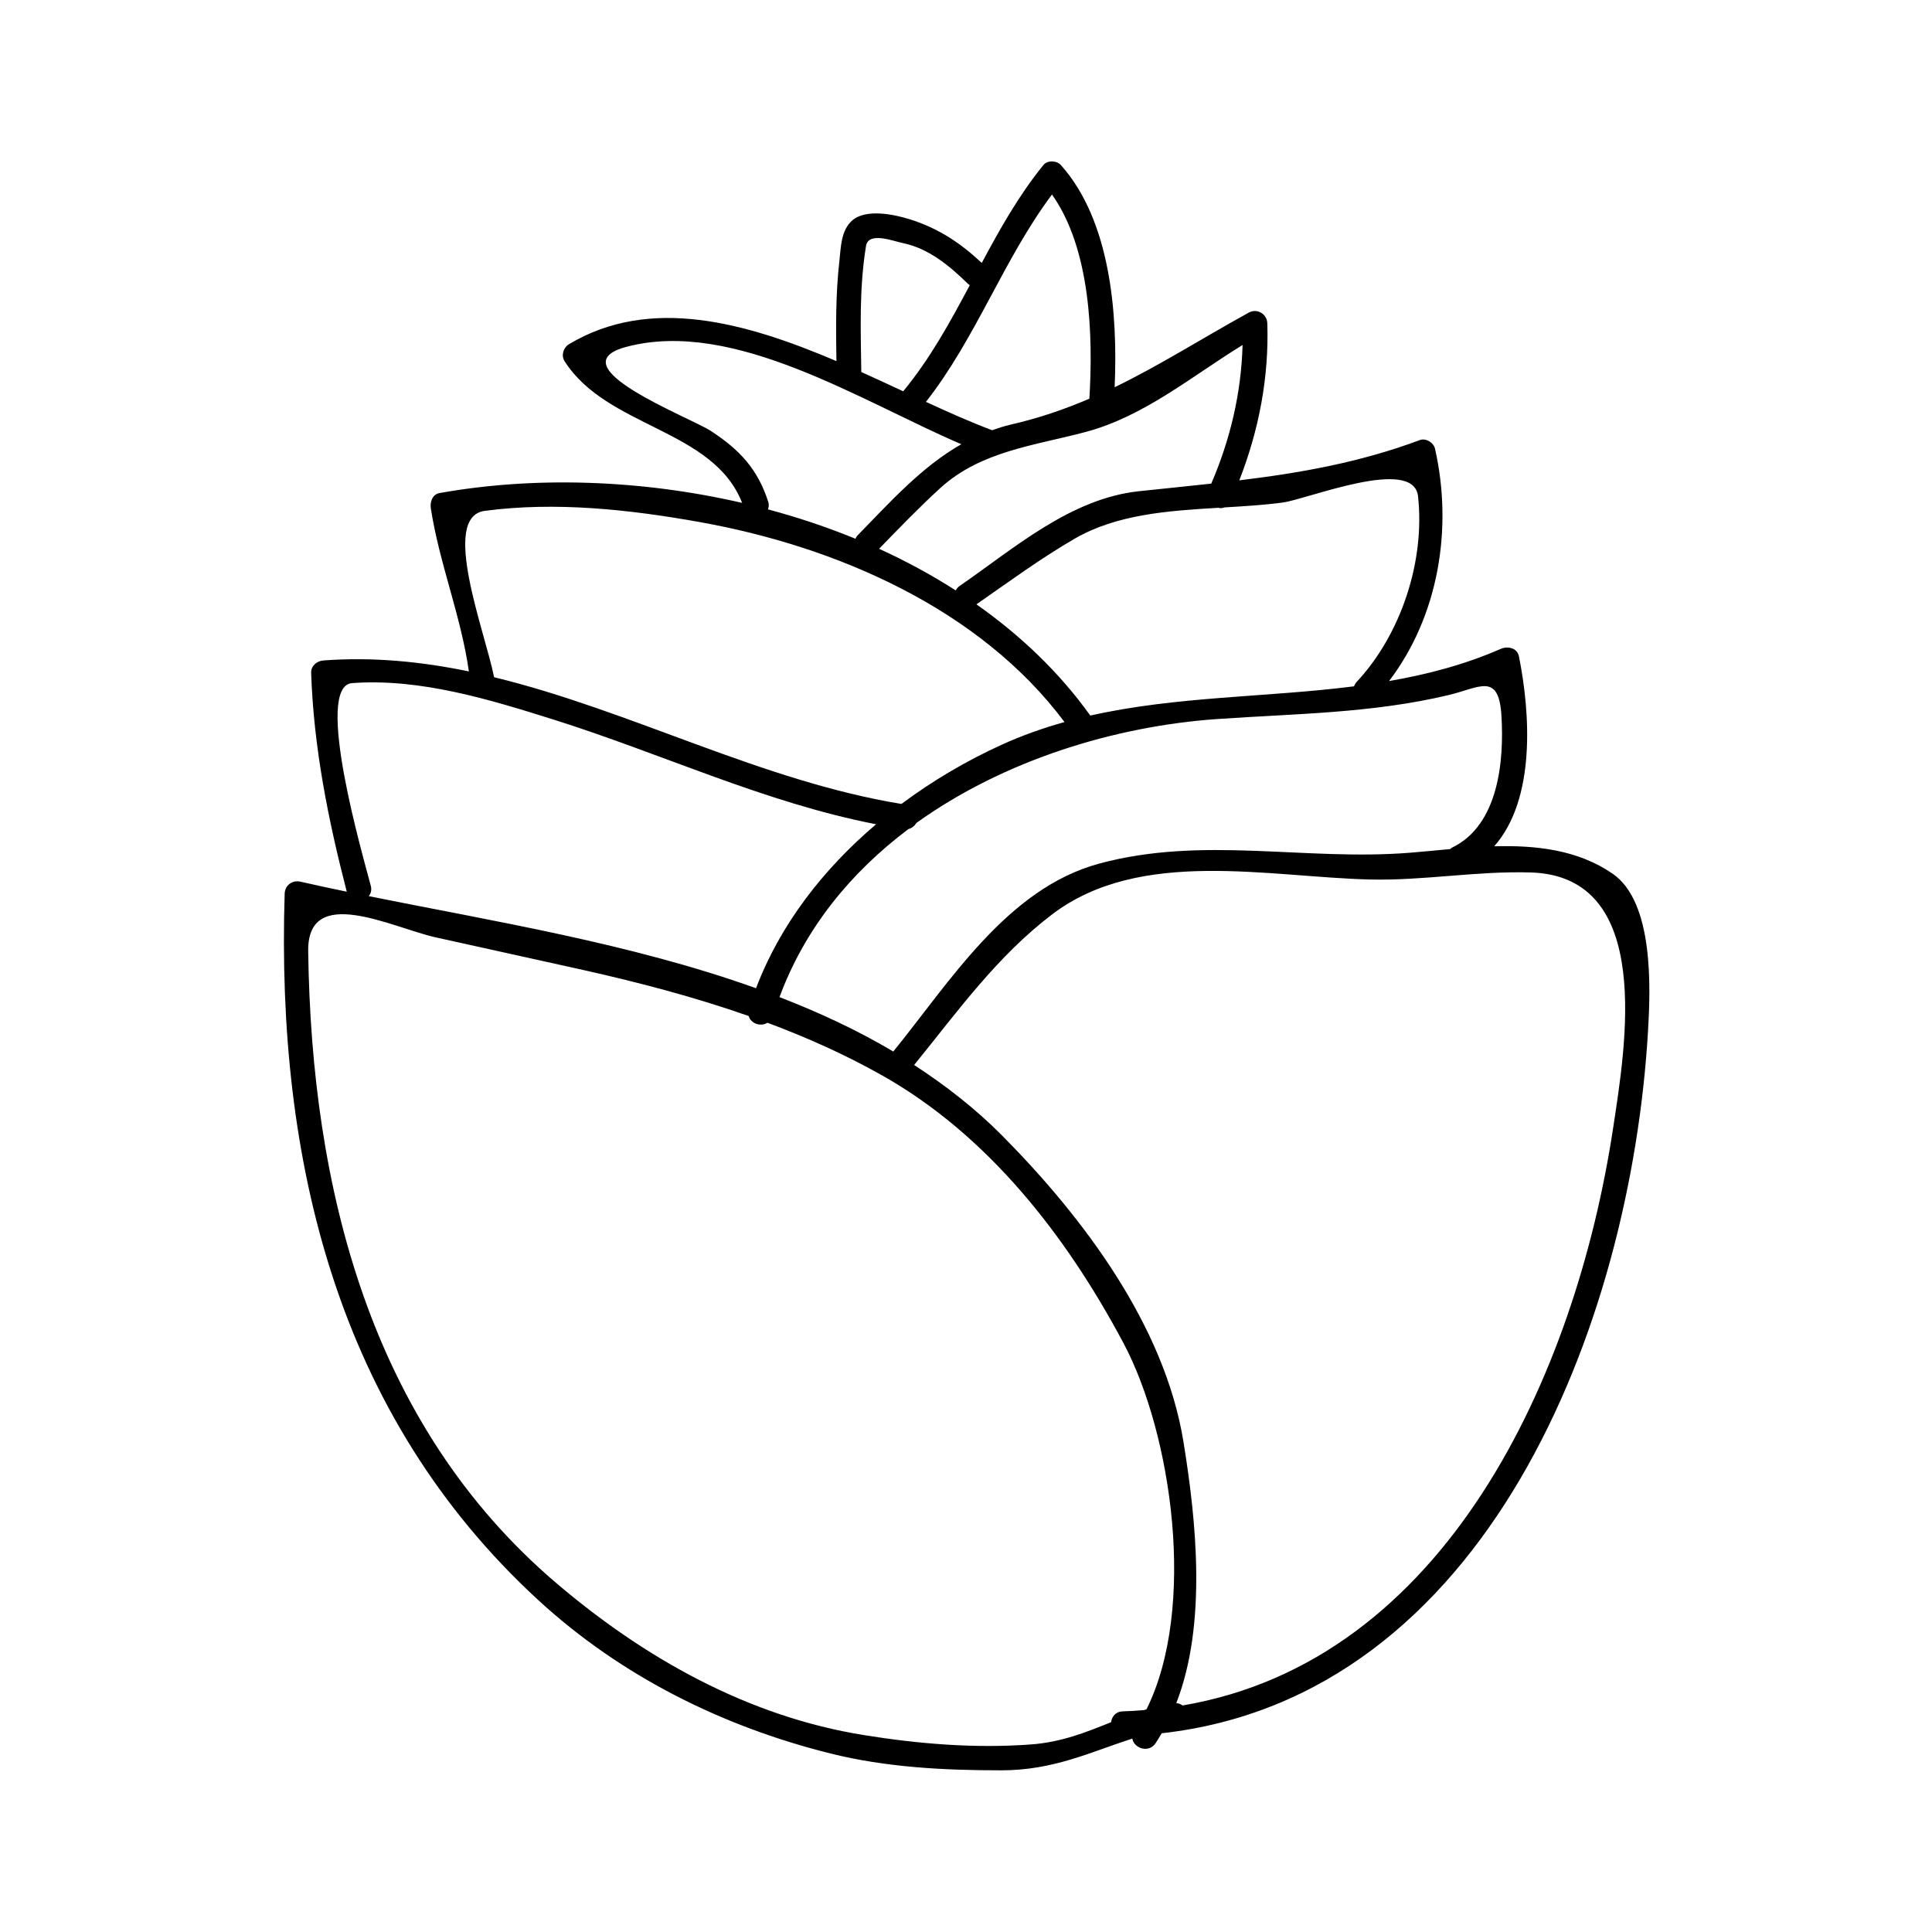 <?xml version="1.0" encoding="UTF-8"?>
<!-- Uploaded to: ICON Repo, www.svgrepo.com, Generator: ICON Repo Mixer Tools -->
<svg fill="#000000" width="800px" height="800px" version="1.1" viewBox="144 144 512 512" xmlns="http://www.w3.org/2000/svg">
 <path d="m286.73 568.12c21.883 20.094 48.707 33.426 77.367 40.574 14.742 3.68 30.133 4.465 45.25 4.461 13.812 0 23.496-4.785 34.73-8.418 0.363 2.488 4.273 4 6.16 1.242 0.582-0.852 1.09-1.754 1.621-2.644 86.105-9.605 124.32-108.12 128.89-186.17 0.652-11.078 1.605-34.043-9.371-41.617-9.188-6.336-20.246-7.582-31.398-7.273 11.059-12.527 9.574-35.305 6.551-50.355-0.457-2.277-3.023-2.746-4.816-1.961-9.637 4.219-19.543 6.781-29.594 8.527 13.152-17.293 16.945-40.484 12.176-61.566-0.367-1.637-2.414-2.898-4.035-2.293-15.891 5.934-31.684 8.703-47.832 10.668 5.184-13.297 7.883-27.199 7.426-41.613-0.078-2.508-2.723-4.059-4.934-2.832-12.66 6.996-23.656 14.008-35.527 19.773 0.859-19.422-1.074-44.152-14.25-58.883-1.102-1.234-3.555-1.332-4.633 0-6.496 7.988-11.5 16.914-16.332 25.938-5.656-5.312-11.539-9.203-19.094-11.57-4.051-1.27-11.699-2.906-15.312 0.383-2.938 2.672-2.914 7.039-3.328 10.707-1.012 8.953-0.914 17.602-0.781 26.496-23.945-10.207-49.316-17.383-70.871-4.481-1.492 0.891-2.141 2.965-1.18 4.488 11.258 17.727 39.352 17.891 47.062 37.566-27.016-6.234-55.242-7.078-80.207-2.598-1.898 0.336-2.539 2.402-2.293 4.035 2.277 14.738 8.004 28.484 10.082 43.223-12.523-2.582-25.297-3.879-38.516-2.906-1.73 0.125-3.344 1.395-3.281 3.281 0.668 19.82 4.492 38.828 9.438 58.008-4.16-0.867-8.27-1.746-12.305-2.664-2.113-0.484-4.082 0.973-4.152 3.164-2.215 70.68 13.879 138.24 67.293 187.31zm262.94-192.91c32.863 0.988 25.066 46.297 21.836 67.668-9.973 65.879-44.492 141.32-114.13 153.09-0.453-0.352-1.012-0.551-1.645-0.629 8.191-21.043 5.266-48.535 1.891-69.289-5.008-30.812-26.559-59.418-47.957-81.023-7.121-7.191-15.023-13.336-23.41-18.793 11.473-14.117 21.898-28.758 36.566-39.91 23.305-17.727 57.344-9.891 84.262-9.246 14.203 0.332 28.32-2.301 42.586-1.867zm-7.769-41.488c0.699 11.566-0.613 28.879-13.074 34.895-0.227 0.109-0.348 0.27-0.531 0.398-3.578 0.324-7.106 0.684-10.516 0.957-27.926 2.258-55.043-4.57-82.562 2.914-24.34 6.621-39.512 31.348-54.488 49.781-9.5-5.652-19.637-10.348-30.156-14.422 6.769-18.305 18.973-33.121 34.18-44.539 0.93-0.242 1.637-0.859 2.106-1.617 23.098-16.578 52.496-25.652 79.824-27.543 20.707-1.434 40.875-1.508 61.164-6.336 8.273-1.961 13.348-6.176 14.055 5.512zm-22.109-58.203c1.895 17.184-4.504 36.566-16.207 49.137-0.363 0.387-0.605 0.809-0.75 1.227-23.203 2.949-46.977 2.594-69.895 7.75-8.199-11.461-18.488-21.254-30.18-29.477 8.613-5.973 16.992-12.164 26.082-17.422 11.125-6.438 24.738-7.379 38.008-8.164 0.562 0.141 1.125 0.105 1.648-0.102 5.289-0.316 10.5-0.629 15.457-1.297 6.574-0.871 34.656-12.348 35.836-1.652zm-73.961-1.34c-18.164 1.945-33.098 15.168-47.488 25.082-0.5 0.34-0.82 0.762-1.059 1.203-6.449-4.121-13.242-7.809-20.324-11.031 5.332-5.469 10.602-10.957 16.242-16.105 10.781-9.824 25.105-11.262 38.562-14.867 15.473-4.137 28.047-14.742 41.531-23.035-0.352 12.699-3.242 25.016-8.297 36.742-6.309 0.691-12.691 1.32-19.168 2.012zm-13.133-24.523c-6.465 2.762-13.262 5.148-20.871 6.875-1.699 0.383-3.301 0.93-4.894 1.48-5.535-2.066-11.426-4.688-17.551-7.512 13.328-16.988 20.539-37.738 33.402-54.953 10.242 14.445 10.926 37.398 9.914 54.109zm-59.195-40.469c0.637-3.906 7.215-1.285 9.828-0.75 6.871 1.418 12.434 6.125 17.281 10.867 0.125 0.121 0.27 0.156 0.398 0.258-5.207 9.781-10.531 19.5-17.629 28.102-0.012 0.012-0.012 0.027-0.02 0.035-3.637-1.695-7.348-3.418-11.109-5.113-0.16-11.273-0.574-22.176 1.25-33.398zm-25.918 67.777c-2.816-8.719-7.621-13.816-15.262-18.797-5.367-3.504-41.438-17.27-22.164-22.293 28.371-7.394 61.816 14.344 88.598 25.852-10.508 5.977-18.828 15.281-27.484 24.152-0.277 0.285-0.426 0.586-0.57 0.891-7.519-3.074-15.273-5.668-23.18-7.781 0.219-0.59 0.312-1.246 0.062-2.023zm-75.121 2.422c18.855-2.504 38.406-0.352 56.977 2.969 36.16 6.473 74.191 22.918 96.664 52.996-5.625 1.574-11.203 3.531-16.688 6.031-9.227 4.207-18.215 9.473-26.527 15.672-37.156-6.098-71.613-24.75-107.95-33.586-2.418-12.176-14.34-42.512-2.481-44.082zm-30.195 99.383c-1.848-7.16-15.281-52.984-4.945-53.738 18.047-1.324 36.496 4.356 53.504 9.707 28.668 9.027 55.785 21.957 85.344 27.699-13.949 11.852-25.402 26.523-31.812 43.457-33.016-11.836-69.391-17.711-102.63-24.402 0.547-0.699 0.828-1.613 0.539-2.723zm17.145 13.629c13.098 2.934 26.219 5.762 39.316 8.695 14.84 3.328 29.469 7.18 43.684 12.16 0.539 2.035 3.203 2.898 4.969 1.785 10.34 3.856 20.441 8.367 30.195 13.844 28.359 15.918 49.117 42.793 64.156 71.059 12.832 24.129 19.461 70.094 6.102 97.047-0.227 0.074-0.457 0.137-0.684 0.211-1.859 0.141-3.715 0.285-5.617 0.332-1.895 0.051-2.891 1.41-3.09 2.871-6.543 2.629-13.094 5.301-21.27 5.898-14.793 1.086-29.652-0.133-44.266-2.488-30.699-4.934-58.168-20.402-81.551-40.336-49.359-42.082-64.844-105-65.684-167.43-0.227-17.914 22.312-6.203 33.738-3.644z"/>
</svg>